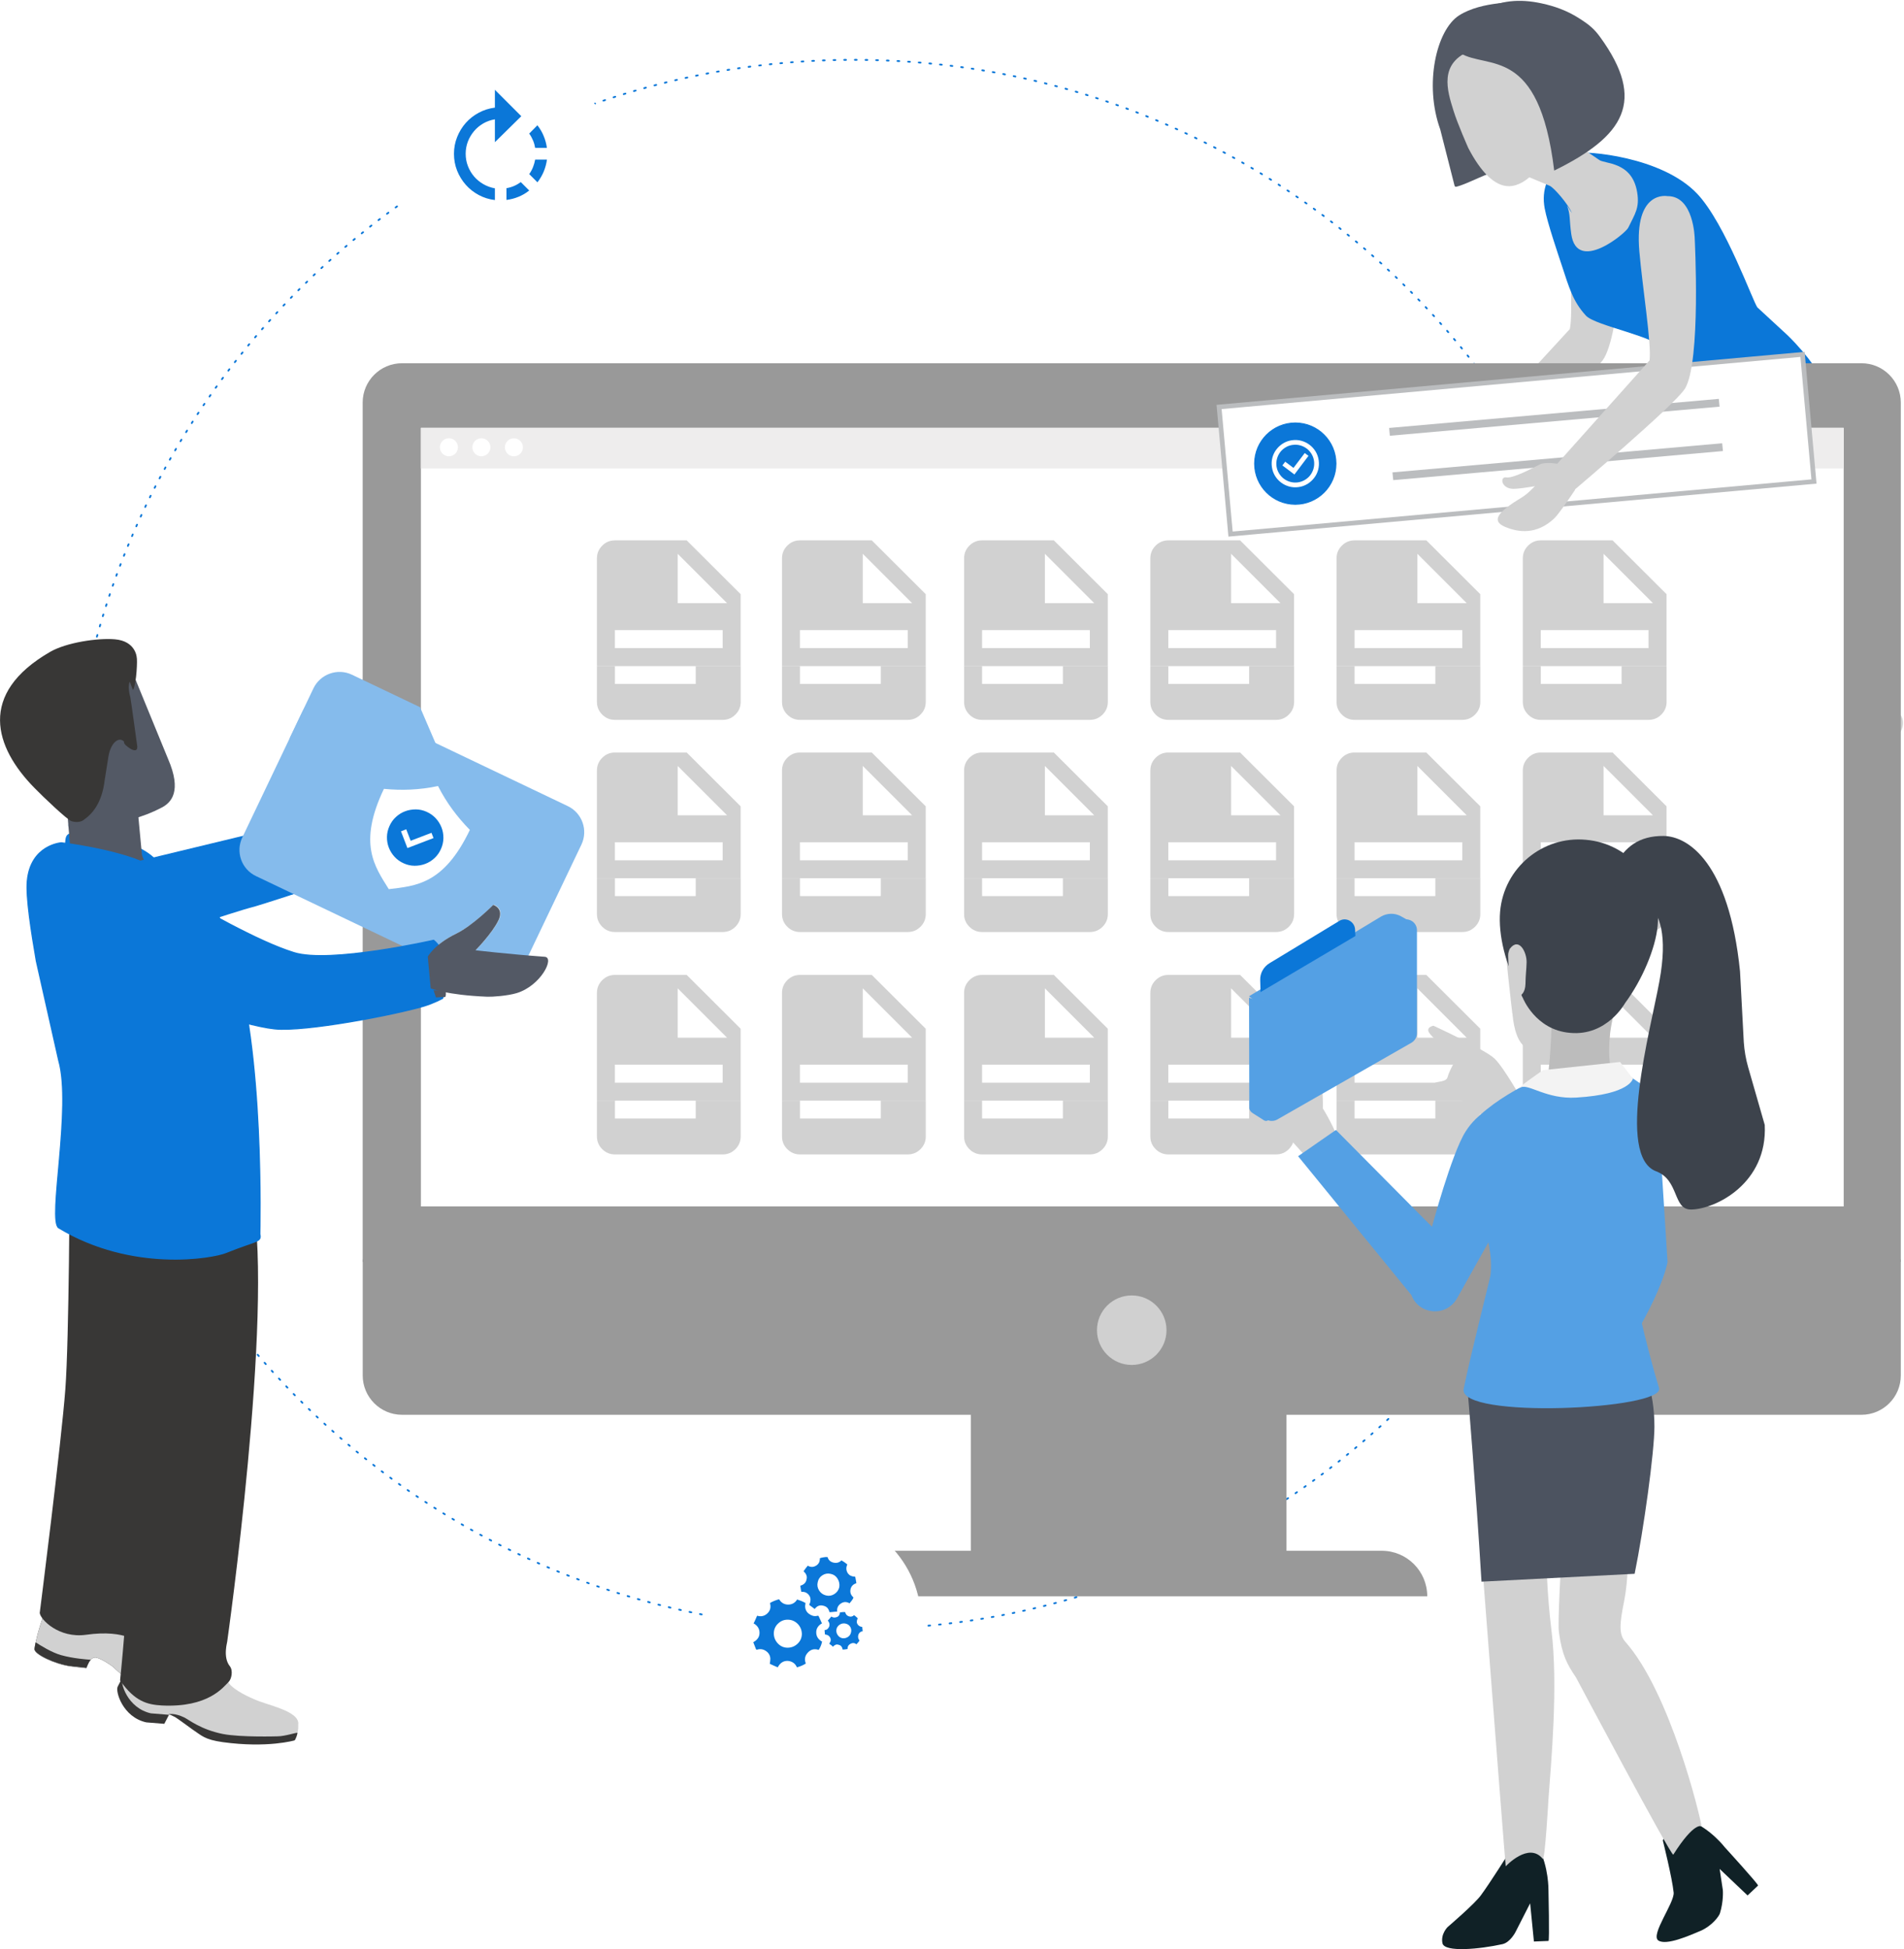 <?xml version="1.0" encoding="UTF-8"?>
<svg xmlns="http://www.w3.org/2000/svg" width="1393" height="1426" viewBox="0 0 1393 1426" fill="none">
  <g clip-path="url(#clip0_486_2071)">
    <path d="M624.697 1191.9C941.796 1191.9 1198.85 934.885 1198.85 617.838C1198.85 300.792 941.796 43.775 624.697 43.775C307.598 43.775 50.539 300.792 50.539 617.838C50.539 934.885 307.598 1191.9 624.697 1191.9Z" stroke="#0B77D8" stroke-width="1.3" stroke-linecap="round" stroke-linejoin="round" stroke-dasharray="1.3 6.5"></path>
    <path fill-rule="evenodd" clip-rule="evenodd" d="M1271.61 437.621C1322.09 456.354 1310.21 468.263 1387.41 520.149C1396.1 526.007 1391.34 536.855 1386.74 539.397C1378.43 543.871 1347.75 529.13 1347.75 529.13C1306.16 504.957 1229.96 470.484 1228.15 442.288C1224.45 384.383 1220.43 314.922 1220.43 314.922L1220.23 240.473C1220.23 240.473 1278.6 261.008 1294.44 310.48C1295.63 314.278 1259.41 433.082 1271.61 437.621Z" fill="#D1D1D1"></path>
    <path fill-rule="evenodd" clip-rule="evenodd" d="M1304.1 251.159C1314.88 268.057 1302.65 370.735 1338.09 403.953C1372.21 435.947 1359.14 499.002 1374.11 566.274C1377.56 581.82 1352.26 578.022 1352.26 578.022C1340.09 559.386 1272.84 314.729 1272.84 314.729C1272.84 314.729 1277.05 277.295 1276.22 275.332L1278.18 250.097L1304.06 251.191L1304.1 251.159Z" fill="#D1D1D1"></path>
    <path fill-rule="evenodd" clip-rule="evenodd" d="M1171.95 121.862C1171.95 121.862 1147.99 114.781 1148.03 160.487C1148.03 186.205 1151.05 229.239 1148.51 240.73L1076.69 318.849L1099.71 327.604C1099.71 327.604 1164.38 274.656 1172.49 263.68C1185.98 245.462 1189.07 154.371 1189.07 154.371C1189.07 154.371 1191.07 123.278 1171.91 121.862" fill="#D1D1D1"></path>
    <path fill-rule="evenodd" clip-rule="evenodd" d="M1343.82 305.974C1344.72 303.528 1338.31 275.75 1307.73 245.751L1285.45 225.183C1282.27 221.385 1262.02 163.866 1241.45 142.075C1215.37 114.523 1159.87 110.789 1153.08 112.27C1153.08 112.27 1125.26 124.115 1130.51 152.343C1132.47 162.965 1140.49 186.333 1142.94 193.801C1148.47 210.667 1151.21 220.355 1160.55 230.591C1167.27 238.026 1213.31 246.202 1216.01 254.796L1218.75 329.986" fill="#0B77D8"></path>
    <path d="M1343.82 305.974C1344.72 303.528 1338.31 275.75 1307.73 245.751L1285.45 225.183C1282.27 221.385 1262.02 163.866 1241.45 142.075C1215.37 114.523 1159.87 110.789 1153.08 112.27C1153.08 112.27 1125.26 124.115 1130.51 152.343C1132.47 162.965 1140.49 186.333 1142.94 193.801C1148.47 210.667 1151.21 220.355 1160.55 230.591C1167.27 238.026 1213.31 246.202 1216.01 254.796L1218.75 329.986" stroke="#0B77D8" stroke-width="0.81" stroke-miterlimit="10"></path>
    <path fill-rule="evenodd" clip-rule="evenodd" d="M1227.64 430.475L1218.85 326.51L1342.95 300.599C1342.95 300.599 1344.82 304.847 1346.66 317.497C1348.49 330.179 1346.62 409.65 1346.62 409.65C1346.62 409.65 1254.52 440.26 1227.64 430.475Z" fill="#0B77D8" stroke="#0B77D8" stroke-width="0.81" stroke-miterlimit="10"></path>
    <path d="M1145.61 125.338C1143.55 123.311 1139.56 122.409 1137.08 124.244C1135.89 125.113 1134.89 126.046 1133.99 127.044C1119.66 129.233 1112.61 123.536 1098.22 124.695C1089.37 125.403 1073.5 134.898 1065.06 136.701C1064.81 136.54 1064.52 136.346 1064.26 136.153L1053.7 94.664C1041.79 61.8 1050.8 21.92 1067.51 11.266C1084.22 0.58 1112.1 1.674 1112.1 1.674L1147.32 127.109C1146.74 126.529 1146.19 125.918 1145.64 125.403L1145.61 125.338Z" fill="#535965"></path>
    <path fill-rule="evenodd" clip-rule="evenodd" d="M1146.42 150.347C1149.09 157.106 1148.03 160.486 1149.57 171.269C1153.69 200.238 1189.23 170.754 1191.23 166.634C1196.12 156.527 1199.66 152.15 1197.8 140.787C1194.06 117.677 1173.68 120.188 1169.76 116.84L1129.84 89.674L1102.54 122.891C1102.54 122.891 1124.04 131.839 1133.73 135.895C1136.89 137.215 1147.51 149.542 1150.02 155.883" fill="#D1D1D1"></path>
    <path fill-rule="evenodd" clip-rule="evenodd" d="M1077.17 36.565C1051.93 45.642 1058.98 66.66 1063.33 80.726C1066.35 90.608 1074.24 108.311 1074.24 108.311C1083.16 125.434 1093.36 136.346 1104.08 136.217C1117.47 136.024 1130.74 119.608 1138.98 99.008C1146.29 80.758 1144.74 70.941 1144.23 68.688L1131.61 19.216C1131.61 19.216 1090.66 31.704 1077.2 36.565" fill="#D1D1D1"></path>
    <path d="M1068.32 38.85L1063.33 21.147C1064.13 20.407 1064.94 19.667 1065.81 18.991C1071.05 14.903 1076.95 11.427 1082.74 8.208C1097.32 0.129 1111.75 -1.03 1127.91 2.479C1137.76 4.635 1146.16 7.693 1154.59 12.94C1163.06 18.218 1166.54 21.405 1170.72 27.166C1204.69 73.903 1188.33 99.62 1137.08 124.791C1125.94 32.831 1088.34 51.05 1068.29 38.85H1068.32Z" fill="#535965"></path>
    <path d="M941.216 1032.73H710.266V1136.83H941.216V1032.73Z" fill="#999999"></path>
    <path d="M1361.88 1035.05L294.146 1035.05C278.243 1035.05 265.366 1022.14 265.366 1006.28V921.397L1390.66 921.397V1006.28C1390.66 1022.18 1377.75 1035.05 1361.88 1035.05Z" fill="#999999"></path>
    <path d="M1390.66 923.232L265.334 923.232V294.515C265.334 278.615 278.243 265.74 294.114 265.74L1361.88 265.74C1377.79 265.74 1390.66 278.647 1390.66 294.515V923.232Z" fill="#999999"></path>
    <path d="M307.954 882.611L1348.88 882.611V313.022L307.954 313.022V882.611Z" fill="white"></path>
    <path d="M802.562 973.155C802.562 987.188 813.959 998.583 827.995 998.583C842.031 998.583 853.427 987.188 853.427 973.155C853.427 959.121 842.031 947.727 827.995 947.727C813.959 947.727 802.562 959.121 802.562 973.155Z" fill="#D0D0D0"></path>
    <path d="M611.469 1167.82H1044.2C1044.2 1149.45 1029.3 1134.54 1010.92 1134.54H644.788C626.406 1134.54 611.501 1149.45 611.501 1167.82H611.469Z" fill="#999999"></path>
    <path d="M307.954 342.731L1348.88 342.731V313.022L307.954 313.022V342.731Z" fill="#EEEDED"></path>
    <path d="M377.446 333.681C381 332.874 383.227 329.339 382.419 325.785C381.612 322.231 378.076 320.005 374.521 320.813C370.967 321.62 368.741 325.155 369.548 328.709C370.356 332.263 373.891 334.489 377.446 333.681Z" fill="white"></path>
    <path d="M353.664 333.665C357.219 332.857 359.445 329.322 358.638 325.769C357.83 322.215 354.294 319.989 350.74 320.796C347.186 321.603 344.959 325.139 345.767 328.692C346.574 332.246 350.11 334.472 353.664 333.665Z" fill="white"></path>
    <path d="M328.428 333.816C332.072 333.816 335.027 330.862 335.027 327.218C335.027 323.573 332.072 320.619 328.428 320.619C324.783 320.619 321.828 323.573 321.828 327.218C321.828 330.862 324.783 333.816 328.428 333.816Z" fill="white"></path>
    <path d="M440.59 522.788C443.165 525.363 446.256 526.65 449.893 526.65H528.733C532.339 526.65 535.462 525.363 538.037 522.788C540.613 520.213 541.9 517.123 541.9 513.518V487.317H508.999V500.353H449.893V487.317H436.727V513.518C436.727 517.123 438.014 520.213 440.59 522.788Z" fill="#D1D1D1"></path>
    <path d="M508.967 487.318H541.868V434.691L502.4 395.326H449.893C446.288 395.326 443.165 396.614 440.59 399.189C438.014 401.764 436.727 404.854 436.727 408.491V487.318H508.967ZM495.8 405.143L531.921 441.258H495.8V405.143ZM449.861 460.989H528.701V474.153H449.861V460.989Z" fill="#D1D1D1"></path>
    <path d="M575.996 522.788C578.571 525.363 581.662 526.65 585.3 526.65H664.14C667.745 526.65 670.868 525.363 673.443 522.788C676.019 520.213 677.307 517.123 677.307 513.518V487.317H644.406V500.353H585.3V487.317H572.133V513.518C572.133 517.123 573.421 520.213 575.996 522.788Z" fill="#D1D1D1"></path>
    <path d="M644.373 487.318H677.274V434.691L637.806 395.326H585.3C581.694 395.326 578.571 396.614 575.996 399.189C573.421 401.764 572.133 404.854 572.133 408.491V487.318H644.373ZM631.207 405.143L667.327 441.258H631.207V405.143ZM585.267 460.989H664.108V474.153H585.267V460.989Z" fill="#D1D1D1"></path>
    <path d="M709.207 522.788C711.782 525.363 714.873 526.65 718.511 526.65H797.351C800.956 526.65 804.079 525.363 806.654 522.788C809.23 520.213 810.518 517.123 810.518 513.518V487.317H777.617V500.353H718.511V487.317H705.344V513.518C705.344 517.123 706.631 520.213 709.207 522.788Z" fill="#D1D1D1"></path>
    <path d="M777.584 487.318H810.485V434.691L771.017 395.326H718.511C714.905 395.326 711.782 396.614 709.207 399.189C706.631 401.764 705.344 404.854 705.344 408.491V487.318H777.584ZM764.45 405.143L800.57 441.258H764.45V405.143ZM718.511 460.989H797.351V474.153H718.511V460.989Z" fill="#D1D1D1"></path>
    <path d="M845.48 522.788C848.056 525.363 851.146 526.65 854.784 526.65H933.624C937.23 526.65 940.352 525.363 942.928 522.788C945.503 520.213 946.791 517.123 946.791 513.518V487.317H913.89V500.353H854.784V487.317H841.617V513.518C841.617 517.123 842.905 520.213 845.48 522.788Z" fill="#D1D1D1"></path>
    <path d="M900.688 405.144V441.258H936.808L900.688 405.144Z" fill="white"></path>
    <path d="M933.59 460.988H854.75V474.153H933.59V460.988Z" fill="white"></path>
    <path d="M913.858 487.318H946.759V434.691L907.29 395.326H854.784C851.178 395.326 848.056 396.614 845.48 399.189C842.905 401.764 841.617 404.854 841.617 408.491V487.318H913.858ZM900.691 405.143L936.811 441.258H900.691V405.143ZM854.752 460.989H933.592V474.153H854.752V460.989Z" fill="#D1D1D1"></path>
    <path d="M440.59 677.996C443.165 680.571 446.256 681.858 449.893 681.858H528.733C532.339 681.858 535.462 680.571 538.037 677.996C540.613 675.421 541.9 672.331 541.9 668.726V642.525H508.999V655.561H449.893V642.525H436.727V668.726C436.727 672.331 438.014 675.421 440.59 677.996Z" fill="#D1D1D1"></path>
    <path d="M508.967 642.526H541.868V589.899L502.4 550.534H449.893C446.288 550.534 443.165 551.822 440.59 554.397C438.014 556.972 436.727 560.062 436.727 563.699V642.526H508.967ZM495.8 560.351L531.921 596.466H495.8V560.351ZM449.861 616.197H528.701V629.361H449.861V616.197Z" fill="#D1D1D1"></path>
    <path d="M575.996 677.996C578.571 680.571 581.662 681.858 585.3 681.858H664.14C667.745 681.858 670.868 680.571 673.443 677.996C676.019 675.421 677.307 672.331 677.307 668.726V642.525H644.406V655.561H585.3V642.525H572.133V668.726C572.133 672.331 573.421 675.421 575.996 677.996Z" fill="#D1D1D1"></path>
    <path d="M644.373 642.526H677.274V589.899L637.806 550.534H585.3C581.694 550.534 578.571 551.822 575.996 554.397C573.421 556.972 572.133 560.062 572.133 563.699V642.526H644.373ZM631.207 560.351L667.327 596.466H631.207V560.351ZM585.267 616.197H664.108V629.361H585.267V616.197Z" fill="#D1D1D1"></path>
    <path d="M709.207 677.996C711.782 680.571 714.873 681.858 718.511 681.858H797.351C800.956 681.858 804.079 680.571 806.654 677.996C809.23 675.421 810.518 672.331 810.518 668.726V642.525H777.617V655.561H718.511V642.525H705.344V668.726C705.344 672.331 706.631 675.421 709.207 677.996Z" fill="#D1D1D1"></path>
    <path d="M777.584 642.526H810.485V589.899L771.017 550.534H718.511C714.905 550.534 711.782 551.822 709.207 554.397C706.631 556.972 705.344 560.062 705.344 563.699V642.526H777.584ZM764.45 560.351L800.57 596.466H764.45V560.351ZM718.511 616.197H797.351V629.361H718.511V616.197Z" fill="#D1D1D1"></path>
    <path d="M845.48 677.996C848.056 680.571 851.146 681.858 854.784 681.858H933.624C937.23 681.858 940.352 680.571 942.928 677.996C945.503 675.421 946.791 672.331 946.791 668.726V642.525H913.89V655.561H854.784V642.525H841.617V668.726C841.617 672.331 842.905 675.421 845.48 677.996Z" fill="#D1D1D1"></path>
    <path d="M900.688 560.352V596.466H936.808L900.688 560.352Z" fill="white"></path>
    <path d="M933.59 616.196H854.75V629.361H933.59V616.196Z" fill="white"></path>
    <path d="M913.858 642.526H946.759V589.899L907.29 550.534H854.784C851.178 550.534 848.056 551.822 845.48 554.397C842.905 556.972 841.617 560.062 841.617 563.699V642.526H913.858ZM900.691 560.351L936.811 596.466H900.691V560.351ZM854.752 616.197H933.592V629.361H854.752V616.197Z" fill="#D1D1D1"></path>
    <path d="M440.59 840.704C443.165 843.279 446.256 844.567 449.893 844.567H528.733C532.339 844.567 535.462 843.279 538.037 840.704C540.613 838.129 541.9 835.039 541.9 831.434V805.233H508.999V818.269H449.893V805.233H436.727V831.434C436.727 835.039 438.014 838.129 440.59 840.704Z" fill="#D1D1D1"></path>
    <path d="M508.967 805.233H541.868V752.606L502.4 713.241H449.893C446.288 713.241 443.165 714.529 440.59 717.104C438.014 719.679 436.727 722.769 436.727 726.406V805.233H508.967ZM495.8 723.058L531.921 759.173H495.8V723.058ZM449.861 778.904H528.701V792.068H449.861V778.904Z" fill="#D1D1D1"></path>
    <path d="M575.996 840.704C578.571 843.279 581.662 844.567 585.3 844.567H664.14C667.745 844.567 670.868 843.279 673.443 840.704C676.019 838.129 677.307 835.039 677.307 831.434V805.233H644.406V818.269H585.3V805.233H572.133V831.434C572.133 835.039 573.421 838.129 575.996 840.704Z" fill="#D1D1D1"></path>
    <path d="M644.373 805.233H677.274V752.606L637.806 713.241H585.3C581.694 713.241 578.571 714.529 575.996 717.104C573.421 719.679 572.133 722.769 572.133 726.406V805.233H644.373ZM631.207 723.058L667.327 759.173H631.207V723.058ZM585.267 778.904H664.108V792.068H585.267V778.904Z" fill="#D1D1D1"></path>
    <path d="M709.207 840.704C711.782 843.279 714.873 844.567 718.511 844.567H797.351C800.956 844.567 804.079 843.279 806.654 840.704C809.23 838.129 810.518 835.039 810.518 831.434V805.233H777.617V818.269H718.511V805.233H705.344V831.434C705.344 835.039 706.631 838.129 709.207 840.704Z" fill="#D1D1D1"></path>
    <path d="M777.584 805.233H810.485V752.606L771.017 713.241H718.511C714.905 713.241 711.782 714.529 709.207 717.104C706.631 719.679 705.344 722.769 705.344 726.406V805.233H777.584ZM764.45 723.058L800.57 759.173H764.45V723.058ZM718.511 778.904H797.351V792.068H718.511V778.904Z" fill="#D1D1D1"></path>
    <path d="M845.48 840.704C848.056 843.279 851.146 844.567 854.784 844.567H933.624C937.23 844.567 940.352 843.279 942.928 840.704C945.503 838.129 946.791 835.039 946.791 831.434V805.233H913.89V818.269H854.784V805.233H841.617V831.434C841.617 835.039 842.905 838.129 845.48 840.704Z" fill="#D1D1D1"></path>
    <path d="M900.688 723.059V759.173H936.808L900.688 723.059Z" fill="white"></path>
    <path d="M933.59 778.904H854.75V792.069H933.59V778.904Z" fill="white"></path>
    <path d="M913.858 805.233H946.759V752.606L907.29 713.241H854.784C851.178 713.241 848.056 714.529 845.48 717.104C842.905 719.679 841.617 722.769 841.617 726.406V805.233H913.858ZM900.691 723.058L936.811 759.173H900.691V723.058ZM854.752 778.904H933.592V792.068H854.752V778.904Z" fill="#D1D1D1"></path>
    <path d="M981.715 522.788C984.29 525.363 987.381 526.65 991.018 526.65H1069.86C1073.46 526.65 1076.59 525.363 1079.16 522.788C1081.74 520.213 1083.03 517.123 1083.03 513.518V487.317H1050.12V500.353H991.018V487.317H977.852V513.518C977.852 517.123 979.139 520.213 981.715 522.788Z" fill="#D1D1D1"></path>
    <path d="M1036.96 405.144V441.258H1073.08L1036.96 405.144Z" fill="white"></path>
    <path d="M1069.86 460.988H991.023V474.153H1069.86V460.988Z" fill="white"></path>
    <path d="M1050.09 487.318H1082.99V434.691L1043.52 395.326H991.018C987.413 395.326 984.29 396.614 981.715 399.189C979.139 401.764 977.852 404.854 977.852 408.491V487.318H1050.09ZM1036.96 405.143L1073.08 441.258H1036.96V405.143ZM991.018 460.989H1069.86V474.153H991.018V460.989Z" fill="#D1D1D1"></path>
    <path d="M981.715 677.996C984.29 680.571 987.381 681.858 991.018 681.858H1069.86C1073.46 681.858 1076.59 680.571 1079.16 677.996C1081.74 675.421 1083.03 672.331 1083.03 668.726V642.525H1050.12V655.561H991.018V642.525H977.852V668.726C977.852 672.331 979.139 675.421 981.715 677.996Z" fill="#D1D1D1"></path>
    <path d="M1036.96 560.352V596.466H1073.08L1036.96 560.352Z" fill="white"></path>
    <path d="M1069.86 616.196H991.023V629.361H1069.86V616.196Z" fill="white"></path>
    <path d="M1050.09 642.526H1082.99V589.899L1043.52 550.534H991.018C987.413 550.534 984.29 551.822 981.715 554.397C979.139 556.972 977.852 560.062 977.852 563.699V642.526H1050.09ZM1036.96 560.351L1073.08 596.466H1036.96V560.351ZM991.018 616.197H1069.86V629.361H991.018V616.197Z" fill="#D1D1D1"></path>
    <path d="M981.715 840.704C984.29 843.279 987.381 844.567 991.018 844.567H1069.86C1073.46 844.567 1076.59 843.279 1079.16 840.704C1081.74 838.129 1083.03 835.039 1083.03 831.434V805.233H1050.12V818.269H991.018V805.233H977.852V831.434C977.852 835.039 979.139 838.129 981.715 840.704Z" fill="#D1D1D1"></path>
    <path d="M1036.96 723.059V759.173H1073.08L1036.96 723.059Z" fill="white"></path>
    <path d="M1069.86 778.904H991.023V792.069H1069.86V778.904Z" fill="white"></path>
    <path d="M1050.09 805.233H1082.99V752.606L1043.52 713.241H991.018C987.413 713.241 984.29 714.529 981.715 717.104C979.139 719.679 977.852 722.769 977.852 726.406V805.233H1050.09ZM1036.96 723.058L1073.08 759.173H1036.96V723.058ZM991.018 778.904H1069.86V792.068H991.018V778.904Z" fill="#D1D1D1"></path>
    <path d="M1117.99 522.788C1120.56 525.363 1123.65 526.65 1127.29 526.65H1206.13C1209.74 526.65 1212.86 525.363 1215.44 522.788C1218.01 520.213 1219.3 517.123 1219.3 513.518V487.317H1186.4V500.353H1127.29V487.317H1114.12V513.518C1114.12 517.123 1115.41 520.213 1117.99 522.788Z" fill="#D1D1D1"></path>
    <path d="M1173.2 405.144V441.258H1209.36L1173.2 405.144Z" fill="white"></path>
    <path d="M1206.11 460.988H1127.27V474.153H1206.11V460.988Z" fill="white"></path>
    <path d="M1186.37 487.318H1219.27V434.691L1179.8 395.326H1127.29C1123.69 395.326 1120.56 396.614 1117.99 399.189C1115.41 401.764 1114.12 404.854 1114.12 408.491V487.318H1186.37ZM1173.2 405.143L1209.32 441.258H1173.2V405.143ZM1127.26 460.989H1206.1V474.153H1127.26V460.989Z" fill="#D1D1D1"></path>
    <path d="M1117.99 677.996C1120.56 680.571 1123.65 681.858 1127.29 681.858H1206.13C1209.74 681.858 1212.86 680.571 1215.44 677.996C1218.01 675.421 1219.3 672.331 1219.3 668.726V642.525H1186.4V655.561H1127.29V642.525H1114.12V668.726C1114.12 672.331 1115.41 675.421 1117.99 677.996Z" fill="#D1D1D1"></path>
    <path d="M1173.2 560.352V596.466H1209.36L1173.2 560.352Z" fill="white"></path>
    <path d="M1206.11 616.196H1127.27V629.361H1206.11V616.196Z" fill="white"></path>
    <path d="M1186.37 642.526H1219.27V589.899L1179.8 550.534H1127.29C1123.69 550.534 1120.56 551.822 1117.99 554.397C1115.41 556.972 1114.12 560.062 1114.12 563.699V642.526H1186.37ZM1173.2 560.351L1209.32 596.466H1173.2V560.351ZM1127.26 616.197H1206.1V629.361H1127.26V616.197Z" fill="#D1D1D1"></path>
    <path d="M1117.99 840.704C1120.56 843.279 1123.65 844.567 1127.29 844.567H1206.13C1209.74 844.567 1212.86 843.279 1215.44 840.704C1218.01 838.129 1219.3 835.039 1219.3 831.434V805.233H1186.4V818.269H1127.29V805.233H1114.12V831.434C1114.12 835.039 1115.41 838.129 1117.99 840.704Z" fill="#D1D1D1"></path>
    <path d="M1173.2 723.059V759.173H1209.36L1173.2 723.059Z" fill="white"></path>
    <path d="M1206.11 778.904H1127.27V792.069H1206.11V778.904Z" fill="white"></path>
    <path d="M1186.37 805.233H1219.27V752.606L1179.8 713.241H1127.29C1123.69 713.241 1120.56 714.529 1117.99 717.104C1115.41 719.679 1114.12 722.769 1114.12 726.406V805.233H1186.37ZM1173.2 723.058L1209.32 759.173H1173.2V723.058ZM1127.26 778.904H1206.1V792.068H1127.26V778.904Z" fill="#D1D1D1"></path>
    <path d="M1318.76 259.267L891.906 297.731L900.289 390.73L1327.14 352.266L1318.76 259.267Z" fill="white" stroke="#BBBDBF" stroke-width="3.42" stroke-miterlimit="10"></path>
    <path d="M1019.32 351.261L1018.74 345.596L1259.96 324.288L1260.54 329.985L1019.32 351.261Z" fill="#BBBDBF"></path>
    <path d="M1016.84 318.785L1016.3 313.087L1257.52 291.812L1258.06 297.509L1016.84 318.785Z" fill="#BBBDBF"></path>
    <path d="M947.66 368.933C964.088 368.933 977.406 355.617 977.406 339.191C977.406 322.766 964.088 309.45 947.66 309.45C931.232 309.45 917.914 322.766 917.914 339.191C917.914 355.617 931.232 368.933 947.66 368.933Z" fill="#0B77D8" stroke="#0B77D8" stroke-width="0.71" stroke-miterlimit="10"></path>
    <path d="M945.244 322.067C947.626 321.746 949.912 321.874 952.133 322.486C954.322 323.097 956.318 324.063 958.089 325.415C959.859 326.735 961.34 328.376 962.531 330.34C963.69 332.271 964.463 334.427 964.785 336.809C965.107 339.191 964.978 341.444 964.399 343.665C963.787 345.886 962.821 347.882 961.469 349.62C960.117 351.39 958.475 352.871 956.544 354.062C954.58 355.253 952.423 356.025 950.073 356.347C947.723 356.669 945.405 356.54 943.184 355.929C940.995 355.317 938.999 354.351 937.228 353C935.457 351.68 933.976 350.038 932.785 348.075C931.626 346.144 930.854 343.987 930.532 341.605C930.21 339.223 930.339 336.97 930.918 334.749C931.53 332.528 932.496 330.533 933.848 328.795C935.2 327.024 936.842 325.544 938.773 324.353C940.737 323.162 942.894 322.389 945.276 322.067H945.244ZM945.759 325.479C943.86 325.737 942.121 326.348 940.544 327.314C938.966 328.247 937.646 329.438 936.584 330.855C935.522 332.271 934.749 333.88 934.266 335.618C933.783 337.389 933.655 339.223 933.912 341.09C934.17 342.957 934.781 344.695 935.747 346.272C936.713 347.85 937.872 349.169 939.288 350.231C940.705 351.294 942.282 352.066 944.053 352.549C945.823 353.032 947.658 353.161 949.526 352.903C951.393 352.646 953.163 352.034 954.741 351.068C956.318 350.135 957.638 348.944 958.7 347.528C959.763 346.111 960.535 344.502 961.018 342.764C961.501 340.994 961.63 339.159 961.373 337.292C961.115 335.425 960.503 333.687 959.538 332.11C958.572 330.533 957.413 329.213 955.996 328.151C954.58 327.089 953.002 326.316 951.232 325.833C949.461 325.351 947.626 325.222 945.727 325.512L945.759 325.479ZM947.015 347.141L938.226 340.511L940.286 337.775L946.338 342.313L954.58 331.434L957.316 333.494L947.015 347.141Z" fill="white"></path>
    <path fill-rule="evenodd" clip-rule="evenodd" d="M1219.91 143.492C1219.91 143.492 1195.42 138.663 1199.38 184.016C1201.6 209.605 1208.39 252.06 1206.84 263.679L1128.13 351.776L1151.86 358.407C1151.86 358.407 1225.58 295.996 1232.73 284.344C1244.64 265.031 1239.87 174.263 1239.87 174.263C1239.87 174.263 1239.2 143.234 1219.95 143.492" fill="#D1D1D1"></path>
    <path fill-rule="evenodd" clip-rule="evenodd" d="M1152.5 358.117C1152.5 358.117 1140.98 375.659 1137.02 379.361C1124.17 391.302 1111.1 389.596 1101.28 385.509C1091.47 381.421 1094.33 375.402 1112.94 364.201C1121.92 358.825 1130.07 346.819 1130.07 346.819L1152.5 358.181V358.117Z" fill="#D1D1D1"></path>
    <path fill-rule="evenodd" clip-rule="evenodd" d="M1142.52 339.803C1142.52 339.803 1131.32 337.357 1126.49 339.803C1120.69 342.732 1107.04 350.071 1102.09 349.266C1097.06 348.461 1098.22 357.442 1107.01 357.635C1113.26 357.764 1133.8 353.74 1133.8 353.74L1142.49 339.771L1142.52 339.803Z" fill="#D1D1D1"></path>
    <path d="M1114.25 805.877C1114.25 805.877 1100.5 781.318 1093.52 774.526C1086.76 767.96 1048.77 750.418 1048.77 750.418C1048.77 750.418 1042.24 751.512 1046.16 756.34C1049.86 761.169 1065.8 773.883 1065.8 773.883C1065.8 773.883 1060.33 783.088 1059.04 788.142C1057.72 793.195 1044.42 789.687 1050.73 796.028C1057.08 802.175 1076.07 807.422 1076.07 807.422C1076.07 807.422 1089.59 822.968 1098.77 827.378C1107.26 831.981 1116.21 817.947 1114.25 805.909V805.877Z" fill="#D1D1D1"></path>
    <path d="M1136.91 987.092L1150.34 979.625L1151.18 964.078L1137.33 971.964L1136.91 987.092Z" fill="#2D5C61"></path>
    <path d="M1155.65 999.259L1174.38 1015.06L1162.89 1035.34C1162.89 1035.34 1159.06 1074.38 1148.82 1067.56C1142.87 1063.73 1138.59 1030.64 1138.59 1030.64C1141.35 1015.29 1156.49 999.484 1155.62 999.291L1155.65 999.259Z" fill="#0B77D8"></path>
    <path d="M1148.86 1001.83C1145.87 1010.17 1169.11 1018.25 1173.13 1012.49C1215.72 952.104 1220.01 923.296 1220.01 923.296L1214.05 828.987C1214.89 794.417 1199.56 791.424 1188.26 796.542C1171.01 804.653 1168.66 829.405 1169.3 844.34C1170.36 868.448 1168.66 881.677 1165.25 914.316C1165.02 914.541 1151.18 995.17 1148.86 1001.8V1001.83Z" fill="#54A0E4"></path>
    <path d="M1216.59 1346.63C1216.59 1346.63 1223.41 1373.92 1224.48 1384.61C1225.12 1392.07 1207.45 1415.35 1213.18 1419.59C1218.94 1423.65 1236.19 1415.96 1244.27 1412.55C1252.58 1408.91 1257.7 1401.89 1258.34 1399.73C1261.11 1390.79 1260.47 1382.87 1260.47 1382.87L1258.12 1367.29L1278.56 1386.7C1278.56 1386.7 1285.8 1379.87 1286.22 1379.46C1286.87 1378.81 1261.95 1351.52 1261.95 1351.52C1261.95 1351.52 1251.29 1337.65 1236.81 1332.3C1222.32 1326.77 1216.56 1346.59 1216.56 1346.59L1216.59 1346.63Z" fill="#102126"></path>
    <path d="M1103.27 1356.64C1103.27 1356.64 1090.07 1377.56 1083.67 1386.28C1079.42 1392.46 1059.17 1409.75 1059.17 1409.75C1059.17 1409.75 1053.86 1414.86 1055.34 1421.69C1056.82 1428.51 1082.83 1425.97 1099.22 1422.33C1104.98 1421.04 1108.81 1413.38 1108.81 1413.38L1119.47 1392.46L1122.24 1420.4C1122.24 1420.4 1132.25 1419.98 1132.89 1419.98C1133.73 1419.98 1132.89 1382.87 1132.89 1382.87C1132.89 1382.87 1133.12 1365.58 1125.65 1351.94C1117.99 1338.71 1103.27 1356.64 1103.27 1356.64Z" fill="#102126"></path>
    <path d="M1152.04 996.49C1164.6 999.484 1161.22 1052.82 1133.95 1087.39C1131.6 1090.38 1128.64 1139.89 1135.01 1192.16C1140.13 1232.91 1134.79 1290.1 1132.89 1316.11C1132.89 1316.11 1130.35 1361.79 1128.64 1359.85C1118.4 1347.27 1101.6 1365.39 1101.6 1365.39C1100.95 1360.69 1073.69 1005.02 1073.69 1005.02L1152.08 996.49H1152.04Z" fill="#D1D1D1"></path>
    <path d="M1188.46 1075C1188.46 1093.99 1194.64 1139.02 1188.23 1171.43C1185.04 1187.43 1184.17 1195.54 1189.07 1201.07C1221.87 1237.99 1243.8 1328.25 1244.89 1336.13C1244.89 1336.13 1239.77 1332.3 1224.22 1356.83C1222.93 1358.76 1153.08 1227.31 1153.08 1227.31C1146.48 1217.49 1142.84 1211.08 1140.52 1194.02C1138.81 1181.21 1147.76 1051.72 1147.76 1051.72L1179.28 1019.28C1179.7 1019.05 1188.46 1021.85 1188.46 1074.96V1075Z" fill="#D1D1D1"></path>
    <path d="M1195.93 1151.38C1202.53 1119.16 1210.41 1062.18 1210.41 1043.64C1210.41 990.503 1178.48 970.901 1178.48 970.901L1073.88 1018.89C1073.88 1018.89 1079.65 1086.97 1083.89 1157.14L1195.93 1151.38Z" fill="#4C5360"></path>
    <path d="M1173.14 820.49C1170.37 827.088 1174.84 839.899 1159.07 846.079C1149.06 849.909 1131.16 817.078 1117.96 804.042C1115.83 801.917 1136.5 795.512 1142.46 752.638C1143.74 743.465 1142.04 731.105 1142.04 731.105L1180.8 714.689C1180.8 714.689 1178.25 752.027 1174.84 791.489C1174.62 794.257 1176.32 812.411 1173.14 820.49Z" fill="#DBA88D"></path>
    <path d="M1079.19 819.395C1079.19 819.395 1079.61 837.742 1077.71 854.158C1076.87 860.563 1079.19 876.785 1084.08 891.27C1088.78 905.561 1091.97 919.434 1090.46 932.888C1090.23 935.012 1075.13 994.334 1070.85 1016.09C1066.6 1038.49 1218.68 1031.25 1213.79 1015.45C1205.06 987.285 1192.48 932.888 1192.7 924.777C1192.93 903.662 1209.73 843.053 1211.66 815.114C1213.15 794.643 1188.03 785.888 1177.8 779.708C1175.25 778.227 1155.65 778.227 1141.58 781.832C1141.36 782.058 1100.47 797.186 1079.16 819.395H1079.19Z" fill="#54A0E4"></path>
    <path d="M1142.03 648.738C1142.03 648.738 1103.69 642.558 1100.7 674.97C1099.64 685.624 1106.46 741.534 1106.46 741.534C1106.69 740.053 1106.88 756.887 1113.93 764.355C1113.93 764.355 1119.69 771.404 1131.41 769.698C1162.93 763.518 1178.28 742.403 1178.28 742.403C1180.63 738.122 1183.59 727.693 1184.05 725.344L1187.65 685.431C1189.78 661.548 1168.5 651.506 1152.5 649.8L1142.07 648.738H1142.03Z" fill="#D1D1D1"></path>
    <path d="M1132.25 787.176C1134.6 776.941 1135.43 741.727 1135.43 741.727L1189.55 716.75C1189.55 716.75 1169.75 755.15 1180.37 790.556C1181.21 793.549 1126.71 810.19 1132.25 787.144V787.176Z" fill="#BCBCBC"></path>
    <path d="M1212.76 677.319C1215.75 645.518 1192.32 617.161 1160.35 614.393C1128.61 611.4 1100.28 634.864 1097.51 666.891C1096.03 683.95 1101.57 706.578 1112 724.506C1112.64 726.631 1113.28 728.787 1114.12 730.043C1114.12 730.043 1123.3 753.507 1148.63 755.632C1175.67 758.207 1188.91 733.873 1188.91 733.873C1201.69 716.588 1211.28 693.542 1212.76 677.319Z" fill="#3D434C"></path>
    <path d="M1103.46 697.566C1104.11 694.572 1104.75 693.929 1104.75 693.929C1111.35 685.399 1117.11 696.697 1116.89 704.164C1116.66 710.988 1116.24 711.632 1116.05 719.968C1115.63 731.91 1105.62 729.367 1105.62 729.367C1105.62 729.367 1102.85 700.559 1103.5 697.566H1103.46Z" fill="#D1D1D1"></path>
    <path d="M1273.03 710.602C1264.95 630.809 1234.91 611.819 1217.2 611.593C1198.89 611.368 1188.65 619.93 1181.63 633.127C1181.63 633.127 1175.45 643.781 1184.62 651.892C1189.52 656.173 1226.57 649.961 1214.02 718.037C1207.64 753.25 1182.08 845.821 1211.67 856.926C1228.7 863.331 1223.8 885.09 1237.23 884.865H1237.65C1255.32 884.446 1293.24 865.649 1291.12 823L1278.98 780.77C1277.27 774.784 1276.21 768.604 1275.79 762.424L1273.03 710.57V710.602Z" fill="#3D434C"></path>
    <path d="M1185.27 776.94L1194.64 789.107C1194.64 789.107 1192.93 800.63 1153.11 802.98C1131.38 804.268 1118.4 792.744 1112.64 795.513C1106.69 798.281 1128.83 782.927 1128.83 782.927L1185.27 776.94Z" fill="#F3F3F3"></path>
    <path d="M955.638 846.304C955.638 846.304 936.677 826.477 932.427 818.14C928.178 809.804 922.641 769.505 922.641 769.505C922.641 769.505 925.634 763.743 928.822 768.636C932.234 773.528 939.477 791.907 939.477 791.907C939.477 791.907 949.715 789.332 954.801 789.558C959.92 789.783 960.338 776.329 964.395 784.022C968.451 791.714 967.807 810.898 967.807 810.898C967.807 810.898 978.463 827.957 979.944 837.775C981.875 847.366 966.326 851.647 955.67 846.304H955.638Z" fill="#D1D1D1"></path>
    <path d="M1093.26 811.735C1093.26 811.735 1082.41 811.735 1072.17 827.957C1061.93 844.18 1047.67 897.514 1047.67 897.514L977.397 826.67L949.711 845.886L1032.58 947.437C1038.11 961.954 1057.72 963.66 1065.8 950.205L1117.34 858.246C1117.34 858.246 1139.29 808.742 1093.26 811.735Z" fill="#54A0E4"></path>
    <path d="M913.82 729.946L914.014 810.511C914.014 811.992 915.044 813.505 916.46 814.342L924.863 819.685C928.146 821.391 930.4 816.917 930.174 813.505L928.114 736.77C928.114 735.064 925.056 733.777 923.414 732.94" fill="#54A0E4"></path>
    <path d="M913.82 728.852L1010.37 670.56C1014.81 667.985 1020.31 667.76 1024.98 670.335L1032.61 674.648L920.388 734.034L913.82 728.852Z" fill="#54A0E4"></path>
    <path d="M922 732.746L922.419 812.185C922.419 818.365 929.115 821.97 934.523 819.009L1032.78 762.777C1035.16 761.297 1036.67 758.722 1036.67 755.954V680.571C1036.67 674.391 1029.97 670.56 1024.57 673.747L922 732.746Z" fill="#54A0E4"></path>
    <path d="M991.63 684.787L991.405 680.088C991.179 674.327 984.837 670.689 979.944 673.683L928.79 704.679C924.54 707.254 921.772 711.954 921.997 717.071L922.223 725.826" fill="#0B77D8"></path>
    <path d="M56.113 609.759C49.932 609.533 48.644 610.821 48.226 614.651C47.807 618.482 48 618.707 47.389 622.312C46.745 625.305 48.226 625.305 48.226 625.305C48.226 625.305 79.517 627.237 104.66 637.665C122.559 645.133 123.814 645.744 123.814 645.744L117.633 634.447C112.74 624.855 98.672 617.194 79.517 613.138C79.292 613.364 63.55 609.952 56.081 609.727L56.113 609.759Z" fill="#0B77D8" stroke="#0B77D8" stroke-width="0.81" stroke-miterlimit="10"></path>
    <path d="M61.459 673.007L51.865 626.174L47.391 572.1L98.931 573.162L103.825 625.112C105.305 632.354 110.843 633.191 115.961 638.534L143.872 667.503C150.472 674.52 163.671 684.949 168.371 707.544L148.572 782.509L91.269 783.99L61.877 702.233C59.946 692.448 59.753 682.631 61.459 673.072V673.007Z" fill="#535965"></path>
    <path d="M85.312 534.601C85.312 534.601 88.917 532.477 89.143 539.075C89.368 545.674 90.623 549.086 92.136 552.272C93.617 555.04 98.736 562.701 98.736 562.701C98.736 562.701 98.317 567.4 93.424 563.538C91.074 561.832 87.887 557.776 84.893 551.822C83.412 549.472 80.644 535.631 85.312 534.569V534.601Z" fill="#D1D1D1"></path>
    <path d="M57.399 486.706L88.916 472.222L122.976 555.265C133.213 578.891 125.326 587.195 118.275 590.832C104.014 598.3 87.596 602.549 77.165 601.68C56.948 600.392 39.693 569.106 38.63 567.175L6.695 516.286L57.367 486.674L57.399 486.706Z" fill="#535965"></path>
    <path d="M99.987 480.977C100.631 481.814 99.987 499.71 97.444 504.603C97.025 505.247 95.094 498.423 94.9 498.841C93.194 502.253 95.126 509.495 95.319 509.914C95.544 510.332 100.438 546.125 100.438 546.125C100.663 549.536 98.088 549.955 93.613 546.543C88.494 542.713 92.55 542.938 89.138 541.425C85.532 539.945 80.832 544.612 79.351 553.335L76.583 570.78C74.651 587.389 67.44 595.468 61.903 599.298C61.903 599.298 58.909 602.71 52.309 600.779C49.122 599.717 31.448 582.883 25.267 576.51C-4.125 546.704 -16.487 507.532 36.76 476.857C48.672 470.033 71.464 466.622 84.051 467.716C99.375 469.003 100.019 480.913 100.019 480.913L99.987 480.977Z" fill="#383736"></path>
    <path d="M163.893 1213.63C163.893 1213.63 161.35 1222.16 167.08 1230.88C171.136 1237.06 185.172 1242.79 185.172 1242.79C194.541 1247.49 219.876 1251.51 218.17 1261.94C218.17 1261.94 218.395 1266.83 217.333 1268.12C214.146 1273.01 206.903 1273.43 199.884 1273.43C199.884 1273.43 188.392 1274.49 177.961 1272.6C164.344 1270.25 152.4 1268.54 143.676 1263.87C143.676 1263.87 130.895 1254.28 126.002 1254.28C123.877 1254.28 120.465 1255.99 118.115 1260.65L107.266 1259.82C90.011 1255.99 84.473 1237.03 86.405 1233.62L104.079 1199.11L163.925 1213.6L163.893 1213.63Z" fill="#D1D1D1"></path>
    <path d="M135.141 1256.66C138.135 1258.14 147.053 1265.38 163.053 1268.57C176.058 1271.11 203.1 1270.28 203.1 1270.28C208.412 1270.28 217.362 1267.28 217.587 1267.73C217.812 1268.15 216.299 1272.85 215.462 1273.27C215.462 1273.27 195.857 1279.03 163.085 1274.56C149.467 1272.63 147.761 1269.86 140.711 1265.19C140.711 1265.19 128.799 1256.47 128.156 1256.24C125.162 1254.76 123.262 1253.7 122.844 1254.31C123.262 1254.09 127.319 1252.83 135.206 1256.66H135.141Z" fill="#383736"></path>
    <path d="M110.421 1253.47L123.62 1254.54C121.27 1259.24 122.332 1256.89 120.207 1261.14L107.008 1260.07C89.753 1256.24 84.216 1237.28 86.147 1233.87L89.56 1227.27C87.628 1230.88 93.165 1249.64 110.421 1253.47Z" fill="#383736"></path>
    <path d="M101.052 1171.04C101.052 1171.04 98.283 1180.83 106.814 1185.72C112.126 1188.71 120.013 1192.54 120.013 1192.54C130.251 1195.09 142.162 1200.43 141.1 1208.51C141.1 1208.51 140.874 1211.7 140.037 1213.21C137.269 1218.1 141.1 1214.69 131.088 1217.91C131.088 1217.91 114.476 1230.27 104.464 1230.46C91.684 1230.69 84.666 1220.45 81.479 1218.55C81.479 1218.55 75.298 1214.08 70.823 1212.79C65.93 1211.31 63.579 1219.61 63.161 1220.45C63.161 1220.45 54.437 1219.61 51.861 1219.16C40.368 1217.68 24.594 1210.22 25.238 1206.38C28.425 1185.08 41.012 1160.61 41.012 1160.61L101.084 1171.04H101.052Z" fill="#383736"></path>
    <path d="M101.052 1171.04C101.052 1171.04 98.283 1180.83 106.814 1185.72C112.126 1188.71 120.013 1192.54 120.013 1192.54C130.251 1195.09 142.162 1200.43 141.1 1208.51C141.1 1208.51 140.874 1211.7 140.037 1213.21C137.269 1218.1 141.1 1214.69 131.088 1217.91C131.088 1217.91 114.476 1230.27 104.464 1230.46C91.684 1230.69 84.666 1220.45 81.479 1218.55C81.479 1218.55 75.298 1214.08 70.823 1212.79C65.93 1211.31 63.579 1219.61 63.161 1220.45C63.161 1220.45 54.437 1219.61 51.861 1219.16C40.368 1217.68 24.594 1210.22 25.238 1206.38C28.425 1185.08 41.012 1160.61 41.012 1160.61L101.084 1171.04H101.052Z" fill="#D1D1D1"></path>
    <path d="M112.771 880.841L102.116 1202.59C102.116 1202.59 92.973 1191.74 62.937 1195.99C42.913 1198.76 29.489 1184.69 29.07 1180.02C29.07 1180.02 44.845 1055.88 47.806 1016.29C50.575 979.657 50.994 858.085 50.994 858.085L112.739 880.874L112.771 880.841Z" fill="#383736"></path>
    <path d="M184.754 877.43C200.303 961.117 166.211 1201.07 166.211 1201.07C166.436 1200.85 162.799 1212.37 168.143 1218.97C170.686 1222.16 169.43 1228.56 167.08 1230.69C163.475 1234.1 152.593 1249.42 118.308 1247.71C107.878 1247.07 98.703 1244.95 87.854 1229.4C87.854 1229.4 111.065 1013.07 87.854 870.606C84.023 845.467 180.054 852.517 184.754 877.43Z" fill="#383736"></path>
    <path d="M51.861 1218.97C40.368 1217.49 24.594 1210.02 25.238 1206.19C25.463 1204.71 25.656 1203.2 26.075 1201.49C29.262 1203.62 37.793 1208.96 44.618 1210.86C53.568 1213.4 63.579 1214.05 66.348 1214.27C64.416 1216.39 63.579 1219.81 63.161 1220.23C63.386 1220.23 54.63 1219.16 51.861 1218.94V1218.97Z" fill="#383736"></path>
    <path d="M141.746 649.156C157.521 656.816 158.133 664.928 170.076 698.757C193.706 765.835 190.1 902.761 190.1 902.761C191.388 908.941 188.394 907.009 165.183 916.376C155.815 920.206 97.031 930.86 42.947 898.286C34.641 893.169 52.733 809.932 42.947 775.845L26.561 703.037C22.955 682.18 18.899 656.398 19.961 644.682C22.311 618.063 44.879 616.582 44.879 616.582C44.879 616.582 84.282 621.281 107.075 631.903C117.924 637.214 119.212 637.665 141.779 649.156H141.746Z" fill="#0B77D8" stroke="#0B77D8" stroke-width="0.81" stroke-miterlimit="10"></path>
    <path d="M85.533 632.708C89.106 632.773 91.198 632.805 91.198 632.805L225.153 600.457C225.153 600.457 230.207 599.266 234.714 601.969C234.295 602.034 233.877 602.13 233.458 602.259C233.587 602.195 233.684 602.162 233.684 602.162L227.503 603.45C227.503 603.45 216.428 610.113 220.291 629.2C222.899 642.075 229.66 644.779 229.66 644.779L234.488 644.328C233.104 646.774 232.074 648.158 232.074 648.158C232.074 648.158 189.258 662.095 186.232 662.836C169.008 667.052 111.866 687.878 90.072 690.099C86.949 690.42 83.311 690.774 79.352 691.161L85.565 632.741L85.533 632.708Z" fill="#0B77D8" stroke="#0B77D8" stroke-width="0.81" stroke-miterlimit="10"></path>
    <path d="M212.406 539.01C207.384 549.504 233.589 588.933 244.084 593.954L275.504 621.41C285.999 626.431 323.278 644.65 328.3 634.156L319.994 546.864L307.31 517.38L257.508 493.626C247.013 488.605 234.329 493.111 229.307 503.604L212.406 539.043V539.01Z" fill="#85BBEC"></path>
    <path d="M221.275 520.521L177.253 612.717C172.22 623.257 176.686 635.88 187.228 640.912L353.143 720.107C363.684 725.139 376.31 720.674 381.342 710.134L425.364 617.938C430.397 607.399 425.931 594.776 415.389 589.744L249.474 510.548C238.932 505.517 226.307 509.982 221.275 520.521Z" fill="#85BBEC"></path>
    <path d="M320.478 575.093C326.755 587.453 334.707 597.946 343.753 607.151C324.566 647.321 303.866 648.094 284.454 650.508C274.12 633.899 261.726 617.29 280.881 577.121C293.758 578.376 306.893 577.957 320.446 575.061L320.478 575.093Z" fill="white"></path>
    <path d="M312.141 593.923C314.749 595.081 316.97 596.659 318.837 598.686C320.672 600.682 322.056 602.935 323.022 605.381C323.988 607.86 324.439 610.435 324.406 613.171C324.374 615.874 323.763 618.546 322.604 621.153C321.445 623.76 319.867 625.981 317.871 627.816C315.843 629.683 313.622 631.067 311.143 632C308.664 632.934 306.089 633.384 303.352 633.384C300.616 633.384 297.944 632.773 295.369 631.614C292.761 630.455 290.54 628.878 288.673 626.85C286.838 624.855 285.453 622.602 284.487 620.155C283.522 617.677 283.071 615.102 283.103 612.366C283.135 609.662 283.747 606.991 284.906 604.384C286.065 601.776 287.642 599.555 289.638 597.721C291.666 595.854 293.888 594.47 296.367 593.536C298.845 592.603 301.421 592.152 304.157 592.152C306.894 592.152 309.566 592.764 312.173 593.923H312.141ZM317.163 613.106L315.682 609.276L300.455 615.102L297.204 606.701L293.373 608.182L298.073 620.445L317.131 613.139L317.163 613.106Z" fill="#0B77D8"></path>
    <path d="M327.172 711.471C327.622 721.867 323.824 730.365 323.824 730.365C323.824 730.365 317.804 733.777 309.884 736.158C288.991 742.338 223.414 755.052 200.976 752.735C176.349 750.192 119.078 729.077 119.078 729.077C119.078 729.077 67.279 710.537 71.336 679.058C73.138 665.089 96.092 636.313 124.744 652.149C147.794 664.895 187.809 688.424 215.044 696.922C241.378 705.162 317.224 687.909 317.224 687.909C317.224 687.909 326.399 694.089 327.139 711.503L327.172 711.471Z" fill="#0B77D8" stroke="#0B77D8" stroke-width="0.81" stroke-miterlimit="10"></path>
    <path d="M320.766 691.354C323.953 688.682 328.299 685.689 334.19 682.824C346.101 676.998 361.135 661.87 361.135 661.87C361.135 661.87 369.087 664.22 364.998 672.975C360.556 682.438 348.162 695.055 348.162 695.055" fill="#EEEEEA"></path>
    <path d="M317.195 724.475L326.048 724.636C326.048 724.636 326.66 728.82 325.565 729.464C324.31 729.367 318.966 729.721 318.966 729.721L317.195 724.475Z" fill="#535965"></path>
    <path d="M312.945 699.916C312.945 699.916 317.613 690.936 333.935 682.985C345.846 677.159 360.88 662.031 360.88 662.031C360.88 662.031 368.832 664.381 364.743 673.136C360.301 682.599 347.907 695.217 347.907 695.217C347.907 695.217 370.989 697.952 398.546 699.98C406.047 700.527 395.713 721.192 377.975 726.567C371.246 728.563 360.301 729.335 356.663 729.206C326.273 727.983 315.102 723.059 315.102 723.059L312.978 699.98L312.945 699.916Z" fill="#535965"></path>
    <g filter="url(#filter0_d_486_2071)">
      <path d="M594.02 1261.14C637.704 1261.14 673.117 1225.73 673.117 1182.05C673.117 1138.37 637.704 1102.97 594.02 1102.97C550.335 1102.97 514.922 1138.37 514.922 1182.05C514.922 1225.73 550.335 1261.14 594.02 1261.14Z" fill="white"></path>
    </g>
    <path d="M561.411 1180.38C563.536 1178.35 564.18 1175.84 563.343 1172.85C563.761 1172.43 564.759 1171.91 566.272 1171.27C567.785 1170.66 569.041 1170.24 570.007 1170.01C571.552 1172.59 573.773 1173.88 576.606 1173.91C579.471 1173.91 581.66 1172.68 583.206 1170.17C584.171 1170.5 585.137 1170.85 586.103 1171.2C587.069 1171.59 588.034 1172.04 589 1172.56C589.226 1172.65 589.322 1172.78 589.29 1172.91C589.29 1173.04 589.258 1173.23 589.258 1173.43C588.936 1174.81 589 1176.13 589.419 1177.38C589.837 1178.64 590.578 1179.7 591.672 1180.54C592.638 1181.28 593.636 1181.79 594.731 1182.12C595.793 1182.41 596.952 1182.41 598.175 1182.08C598.401 1182.08 598.562 1182.08 598.658 1182.12C598.755 1182.12 598.883 1182.28 598.98 1182.47C599.399 1183.34 599.817 1184.18 600.171 1185.04C600.557 1185.91 600.944 1186.78 601.362 1187.68C601.266 1187.78 601.201 1187.85 601.169 1187.85H600.976C598.368 1189.49 597.081 1191.71 597.177 1194.44C597.242 1197.18 598.594 1199.3 601.137 1200.82C601.233 1200.82 601.33 1200.88 601.427 1201.01C601.491 1201.14 601.491 1201.2 601.394 1201.2C601.169 1202.33 600.847 1203.36 600.429 1204.33C600.01 1205.29 599.527 1206.19 598.98 1207.06C595.889 1206 593.25 1206.64 591.061 1208.99C588.871 1211.34 588.356 1214.01 589.548 1217.01C588.582 1217.65 587.552 1218.2 586.457 1218.65C585.362 1219.1 584.236 1219.49 583.045 1219.81C582.401 1218.33 581.499 1217.17 580.308 1216.4C579.117 1215.62 577.733 1215.17 576.155 1215.08C574.514 1215.08 573.097 1215.49 571.906 1216.33C570.715 1217.17 569.781 1218.33 569.009 1219.81C568.043 1219.39 567.045 1218.94 566.015 1218.52C564.984 1218.1 564.019 1217.65 563.182 1217.23C563.278 1216.59 563.375 1215.94 563.471 1215.3C563.568 1214.66 563.6 1214.08 563.6 1213.53C563.504 1211.18 562.441 1209.31 560.477 1207.93C558.514 1206.55 556.389 1206.16 554.136 1206.8C553.814 1206.96 553.588 1207 553.427 1206.87C553.266 1206.77 553.137 1206.61 553.041 1206.39C552.719 1205.52 552.397 1204.71 552.075 1203.91C551.753 1203.1 551.431 1202.27 551.109 1201.43C552.494 1200.69 553.62 1199.75 554.425 1198.63C555.262 1197.5 555.681 1196.15 555.681 1194.54C555.681 1193.06 555.294 1191.71 554.554 1190.55C553.814 1189.39 552.751 1188.42 551.335 1187.65C551.753 1186.91 552.204 1186.01 552.622 1185.01C553.041 1184.01 553.492 1183.02 553.91 1182.05C556.84 1182.92 559.383 1182.31 561.508 1180.28L561.411 1180.38ZM569.105 1187.91C567.141 1189.87 566.143 1192.25 566.143 1195.02C566.143 1197.79 567.141 1200.3 569.105 1202.36C571.069 1204.42 573.451 1205.45 576.22 1205.45C578.988 1205.45 581.499 1204.45 583.56 1202.49C585.62 1200.53 586.65 1198.11 586.65 1195.28C586.554 1192.35 585.491 1189.87 583.495 1187.91C581.499 1185.95 579.085 1184.95 576.252 1184.95C573.419 1184.95 571.101 1185.95 569.137 1187.91H569.105ZM597.081 1145.42C599.012 1144.23 599.914 1142.43 599.817 1140.01C600.236 1139.79 601.105 1139.56 602.392 1139.34C603.68 1139.11 604.678 1139.02 605.451 1139.15C606.095 1141.33 607.543 1142.69 609.829 1143.2C612.082 1143.72 614.046 1143.17 615.624 1141.56C616.364 1141.98 617.072 1142.43 617.748 1142.88C618.424 1143.33 619.068 1143.81 619.712 1144.36C619.809 1144.46 619.873 1144.59 619.873 1144.68C619.873 1144.78 619.809 1144.91 619.712 1145C619.294 1146.07 619.133 1147.1 619.229 1148.09C619.326 1149.09 619.712 1150.09 620.356 1151.09C620.903 1151.83 621.579 1152.41 622.384 1152.79C623.221 1153.18 624.09 1153.4 625.056 1153.4C625.282 1153.4 625.41 1153.4 625.442 1153.47C625.507 1153.53 625.603 1153.66 625.764 1153.86C625.861 1154.6 625.99 1155.3 626.151 1155.98C626.312 1156.66 626.44 1157.36 626.537 1158.1C626.44 1158.1 626.376 1158.17 626.376 1158.33C624.09 1159.07 622.706 1160.55 622.255 1162.77C621.805 1164.99 622.449 1166.89 624.219 1168.5L624.38 1168.89C624.058 1169.63 623.64 1170.34 623.125 1171.01C622.609 1171.69 622.094 1172.33 621.547 1172.97C619.294 1171.69 617.169 1171.75 615.109 1173.17C613.048 1174.58 612.179 1176.55 612.501 1179.06C611.535 1179.06 610.569 1179.12 609.604 1179.25C608.638 1179.38 607.736 1179.44 606.867 1179.44C606.545 1178.16 606.03 1177.13 605.354 1176.35C604.646 1175.58 603.648 1175.03 602.296 1174.71C601.008 1174.39 599.849 1174.42 598.851 1174.84C597.821 1175.23 596.887 1176 596.05 1177.13C595.407 1176.58 594.731 1176.1 594.022 1175.61C593.314 1175.13 592.606 1174.62 591.994 1174.1C592.22 1173.55 592.413 1173.07 592.606 1172.62C592.799 1172.17 592.896 1171.72 592.896 1171.3C593.217 1169.5 592.735 1167.89 591.479 1166.5C590.224 1165.12 588.646 1164.48 586.779 1164.57C586.554 1164.57 586.393 1164.54 586.296 1164.44C586.199 1164.38 586.135 1164.28 586.135 1164.16C586.039 1163.51 585.91 1162.84 585.813 1162.13C585.717 1161.42 585.588 1160.71 585.491 1160.1C586.715 1159.78 587.745 1159.23 588.55 1158.46C589.354 1157.69 589.869 1156.72 590.063 1155.53C590.385 1154.37 590.352 1153.28 589.934 1152.28C589.548 1151.28 588.839 1150.38 587.906 1149.51C588.324 1148.87 588.807 1148.19 589.354 1147.48C589.902 1146.77 590.417 1146.07 590.964 1145.45C593.089 1146.65 595.117 1146.61 597.048 1145.42H597.081ZM601.716 1152.44C599.849 1153.63 598.69 1155.3 598.272 1157.46C597.724 1159.65 598.079 1161.68 599.27 1163.58C600.461 1165.47 602.167 1166.7 604.356 1167.21C606.481 1167.76 608.509 1167.41 610.408 1166.22C612.308 1165.02 613.531 1163.32 614.046 1161.13C614.368 1158.88 613.95 1156.82 612.758 1154.92C611.567 1153.02 609.926 1151.86 607.801 1151.44C605.612 1150.89 603.584 1151.25 601.716 1152.44ZM612.276 1183.08C613.724 1182.44 614.433 1181.31 614.433 1179.7C614.754 1179.61 615.366 1179.51 616.235 1179.41C617.105 1179.32 617.813 1179.35 618.36 1179.44C618.682 1180.99 619.583 1182.02 621.032 1182.5C622.513 1182.98 623.768 1182.7 624.831 1181.63C625.249 1181.95 625.7 1182.28 626.119 1182.63C626.537 1182.98 626.988 1183.37 627.406 1183.79C627.503 1183.89 627.535 1183.98 627.471 1184.01C627.406 1184.05 627.406 1184.14 627.406 1184.24C627.084 1184.88 626.891 1185.56 626.859 1186.27C626.795 1186.98 626.988 1187.68 627.406 1188.3C627.728 1188.84 628.147 1189.26 628.694 1189.58C629.241 1189.91 629.821 1190.13 630.465 1190.23C630.561 1190.23 630.658 1190.23 630.754 1190.26C630.819 1190.26 630.883 1190.36 630.883 1190.45C630.883 1191 630.915 1191.48 631.012 1191.93C631.076 1192.38 631.141 1192.87 631.141 1193.41H630.915C629.434 1193.74 628.436 1194.6 627.986 1196.05C627.535 1197.5 627.793 1198.85 628.758 1200.14C628.855 1200.3 628.855 1200.37 628.758 1200.37C628.436 1200.78 628.114 1201.24 627.76 1201.65C627.406 1202.07 627.02 1202.52 626.601 1202.94C625.217 1201.88 623.768 1201.75 622.223 1202.59C620.71 1203.42 620.002 1204.68 620.098 1206.39C619.455 1206.48 618.843 1206.58 618.296 1206.67C617.748 1206.77 617.137 1206.8 616.493 1206.8C616.396 1205.93 616.107 1205.23 615.656 1204.61C615.205 1204 614.561 1203.58 613.692 1203.36C612.791 1203.04 611.986 1203.01 611.342 1203.3C610.666 1203.55 610.022 1204.04 609.378 1204.74C608.96 1204.26 608.509 1203.87 608.058 1203.55C607.608 1203.23 607.157 1202.91 606.738 1202.59C606.835 1202.27 606.996 1201.94 607.189 1201.62C607.382 1201.3 607.511 1201.04 607.64 1200.82C607.962 1199.66 607.769 1198.56 607.028 1197.53C606.32 1196.54 605.29 1195.96 603.938 1195.86C603.841 1195.86 603.745 1195.83 603.648 1195.73C603.551 1195.63 603.519 1195.57 603.519 1195.44C603.519 1195.02 603.487 1194.54 603.39 1194.03C603.326 1193.51 603.262 1193.06 603.262 1192.61C604.131 1192.51 604.839 1192.22 605.386 1191.77C605.934 1191.32 606.384 1190.68 606.706 1189.81C606.932 1189 606.932 1188.26 606.738 1187.56C606.545 1186.85 606.191 1186.24 605.644 1185.62C606.191 1184.98 606.642 1184.43 607.093 1183.98C607.511 1183.53 607.897 1183.08 608.219 1182.66C609.507 1183.53 610.859 1183.63 612.308 1182.98L612.276 1183.08ZM619.004 1187.91C617.62 1187.49 616.268 1187.59 614.915 1188.26C613.596 1188.94 612.63 1189.97 612.115 1191.35C611.696 1192.8 611.793 1194.19 612.469 1195.51C613.145 1196.83 614.175 1197.79 615.559 1198.31C616.944 1198.72 618.328 1198.63 619.712 1197.95C621.096 1197.28 621.998 1196.25 622.449 1194.86C622.996 1193.32 622.899 1191.87 622.255 1190.55C621.579 1189.23 620.517 1188.33 619.004 1187.91Z" fill="#0B77D8"></path>
    <g filter="url(#filter1_d_486_2071)">
      <path d="M366.16 191.065C409.845 191.065 445.258 155.657 445.258 111.98C445.258 68.303 409.845 32.895 366.16 32.895C322.476 32.895 287.062 68.303 287.062 111.98C287.062 155.657 322.476 191.065 366.16 191.065Z" fill="white"></path>
    </g>
    <path d="M381.42 84.975L362.072 104.03V87.292C359.014 87.807 356.181 88.805 353.605 90.285C350.998 91.798 348.744 93.665 346.845 95.918C344.946 98.171 343.432 100.682 342.338 103.482C341.243 106.347 340.696 109.34 340.696 112.495C340.696 115.649 341.243 118.707 342.338 121.507C343.432 124.372 344.946 126.883 346.845 129.104C348.744 131.325 350.998 133.191 353.605 134.704C356.213 136.217 359.046 137.215 362.072 137.794V146.356C357.823 145.841 353.895 144.618 350.29 142.687C346.652 140.723 343.465 138.245 340.793 135.219C338.121 132.194 335.996 128.75 334.451 124.919C332.905 121.025 332.133 116.905 332.133 112.559C332.133 108.214 332.905 104.126 334.451 100.264C335.996 96.369 338.121 92.925 340.793 89.899C343.465 86.906 346.62 84.427 350.29 82.464C353.927 80.501 357.855 79.277 362.072 78.73V65.694L381.42 85.039V84.975ZM370.539 137.665C372.438 137.376 374.273 136.829 376.012 136.088C377.75 135.348 379.424 134.382 381.034 133.224L387.182 139.371C384.736 141.335 382.096 142.88 379.263 144.006C376.43 145.165 373.533 145.905 370.539 146.259V137.633V137.665ZM391.528 108.214C391.239 106.379 390.724 104.545 389.983 102.774C389.243 101.004 388.309 99.298 387.182 97.721L393.17 91.637C395.134 94.148 396.679 96.787 397.806 99.588C398.965 102.388 399.738 105.253 400.124 108.214H391.496H391.528ZM387.182 127.398C388.341 125.756 389.275 124.018 389.983 122.215C390.691 120.413 391.207 118.578 391.528 116.744H400.156C399.77 119.737 398.965 122.634 397.838 125.434C396.679 128.235 395.134 130.874 393.202 133.385L387.215 127.398H387.182Z" fill="#0B77D8"></path>
  </g>
  <defs>
    <filter id="filter0_d_486_2071" x="507.162" y="1098.66" width="175.435" height="175.409" filterUnits="userSpaceOnUse" color-interpolation-filters="sRGB">
      <feFlood flood-opacity="0" result="BackgroundImageFix"></feFlood>
      <feColorMatrix in="SourceAlpha" type="matrix" values="0 0 0 0 0 0 0 0 0 0 0 0 0 0 0 0 0 0 127 0" result="hardAlpha"></feColorMatrix>
      <feOffset dx="0.86" dy="4.31"></feOffset>
      <feGaussianBlur stdDeviation="4.31"></feGaussianBlur>
      <feColorMatrix type="matrix" values="0 0 0 0 0.6 0 0 0 0 0.6 0 0 0 0 0.604 0 0 0 0.75 0"></feColorMatrix>
      <feBlend mode="normal" in2="BackgroundImageFix" result="effect1_dropShadow_486_2071"></feBlend>
      <feBlend mode="normal" in="SourceGraphic" in2="effect1_dropShadow_486_2071" result="shape"></feBlend>
    </filter>
    <filter id="filter1_d_486_2071" x="279.303" y="28.585" width="175.435" height="175.409" filterUnits="userSpaceOnUse" color-interpolation-filters="sRGB">
      <feFlood flood-opacity="0" result="BackgroundImageFix"></feFlood>
      <feColorMatrix in="SourceAlpha" type="matrix" values="0 0 0 0 0 0 0 0 0 0 0 0 0 0 0 0 0 0 127 0" result="hardAlpha"></feColorMatrix>
      <feOffset dx="0.86" dy="4.31"></feOffset>
      <feGaussianBlur stdDeviation="4.31"></feGaussianBlur>
      <feColorMatrix type="matrix" values="0 0 0 0 0.6 0 0 0 0 0.6 0 0 0 0 0.604 0 0 0 0.75 0"></feColorMatrix>
      <feBlend mode="normal" in2="BackgroundImageFix" result="effect1_dropShadow_486_2071"></feBlend>
      <feBlend mode="normal" in="SourceGraphic" in2="effect1_dropShadow_486_2071" result="shape"></feBlend>
    </filter>
    <clipPath id="clip0_486_2071">
      <rect width="1392.24" height="1426" fill="white"></rect>
    </clipPath>
  </defs>
</svg>

